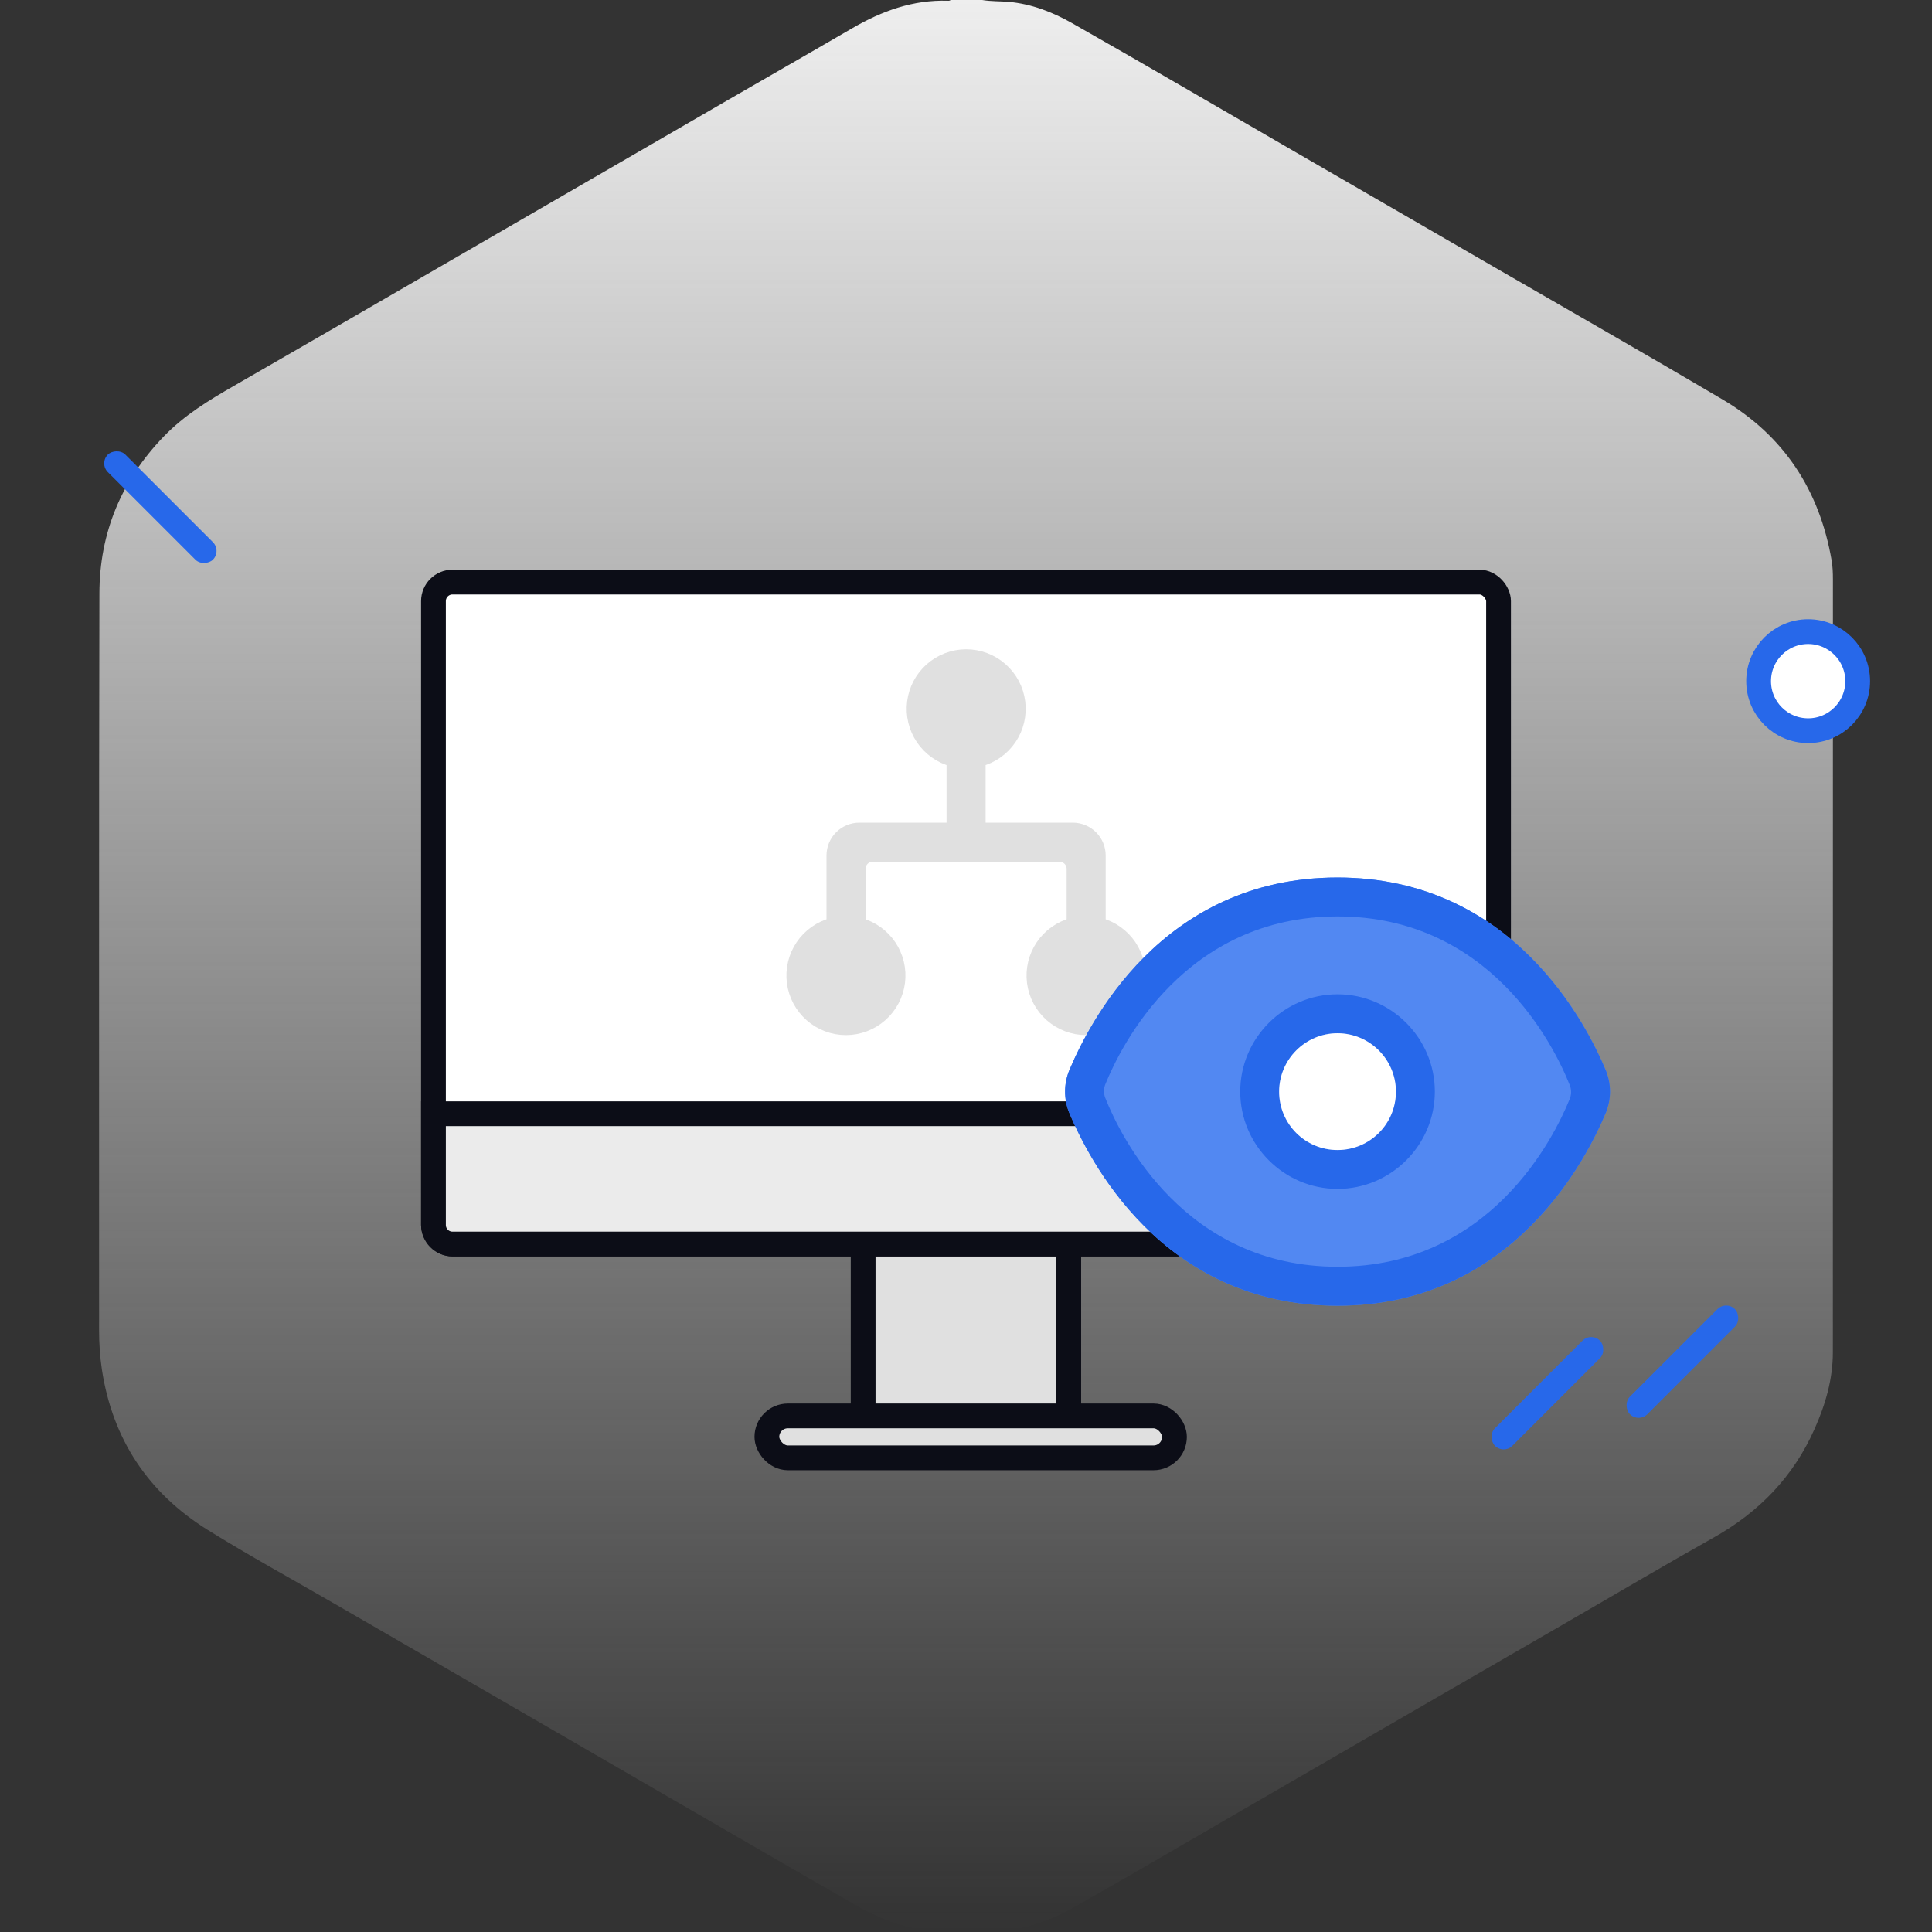 <svg width="156" height="156" viewBox="0 0 156 156" fill="none" xmlns="http://www.w3.org/2000/svg">
<rect x="0" y="0" width="156" height="156" fill="#333333" stroke="none"/>
<path d="M147.895 45.244C147.98 45.738 148 46.247 148 46.757C147.995 67.571 148 88.381 147.995 109.196C147.995 111.364 147.398 113.405 146.525 115.366C144.814 119.233 142.039 122.091 138.376 124.148C134.477 126.336 130.633 128.615 126.764 130.848C122.318 133.414 117.873 135.985 113.427 138.561C109.106 141.061 104.786 143.567 100.465 146.067C95.809 148.759 91.177 151.496 86.491 154.123C84.463 155.257 82.271 155.917 79.907 155.973C78.166 156.008 76.435 156.043 74.714 155.842C72.651 155.605 70.775 154.793 68.993 153.77C64.221 151.043 59.469 148.275 54.707 145.522C50.106 142.856 45.504 140.194 40.903 137.527C36.251 134.83 31.595 132.138 26.938 129.451C23.546 127.485 20.099 125.605 16.772 123.533C11.975 120.549 9.085 116.223 8.226 110.577C8.071 109.534 8.001 108.485 8.001 107.432C8.011 87.59 7.981 67.753 8.026 47.916C8.036 43.021 9.802 38.791 13.219 35.248C14.88 33.524 16.867 32.319 18.905 31.149C24.058 28.185 29.201 25.206 34.34 22.226C40.291 18.778 46.242 15.34 52.188 11.892C56.629 9.316 61.075 6.74 65.526 4.184C66.63 3.549 67.734 2.909 68.833 2.269C71.216 0.882 73.73 -0.025 76.525 0.06C76.61 0.066 76.691 0.06 76.761 0H79.305C80.017 0.121 80.745 0.091 81.463 0.151C83.294 0.318 84.98 0.973 86.541 1.855C92.623 5.308 98.659 8.847 104.716 12.346C110.055 15.436 115.389 18.521 120.728 21.611C126.855 25.155 132.996 28.659 139.093 32.258C144.041 35.182 146.916 39.578 147.895 45.244Z" fill="url(#paint0_linear_1555_26071)"/>
<rect x="69.695" y="99.586" width="16.602" height="15.528" rx="1.538" fill="#E0E0E0" stroke="#0C0D17" stroke-width="2"/>
<rect x="61.922" y="114.328" width="32.911" height="3.385" rx="1.692" fill="#E0E0E0" stroke="#0C0D17" stroke-width="2"/>
<rect x="35" y="47" width="86" height="53.447" rx="1.538" fill="white" stroke="#0C0D17" stroke-width="2"/>
<path d="M35 89.93H121V98.912C121 99.761 120.311 100.45 119.462 100.45H36.538C35.689 100.45 35 99.761 35 98.912V89.93Z" fill="#EBEBEB" stroke="#0C0D17" stroke-width="2"/>
<path d="M88.779 74.6C89.792 74.865 90.674 75.489 91.26 76.356C91.847 77.223 92.098 78.274 91.966 79.313C91.834 80.351 91.328 81.306 90.544 81.999C89.759 82.693 88.749 83.077 87.702 83.08C86.652 83.081 85.639 82.699 84.851 82.005C84.063 81.312 83.555 80.356 83.423 79.315C83.291 78.274 83.543 77.221 84.133 76.352C84.722 75.484 85.608 74.861 86.625 74.6V70.157C86.625 69.871 86.511 69.597 86.309 69.395C86.107 69.193 85.833 69.08 85.547 69.08H70.467C70.181 69.08 69.908 69.193 69.706 69.395C69.504 69.597 69.39 69.871 69.39 70.157V74.6C70.403 74.865 71.285 75.489 71.872 76.356C72.458 77.223 72.709 78.274 72.577 79.313C72.445 80.351 71.939 81.306 71.155 81.999C70.37 82.693 69.36 83.077 68.313 83.08C67.263 83.081 66.25 82.699 65.462 82.005C64.674 81.312 64.167 80.356 64.034 79.315C63.902 78.274 64.154 77.221 64.744 76.352C65.333 75.484 66.219 74.861 67.236 74.6V69.08C67.236 68.508 67.463 67.961 67.867 67.557C68.271 67.153 68.819 66.926 69.39 66.926H76.93V61.406C75.917 61.141 75.035 60.517 74.449 59.649C73.862 58.782 73.612 57.731 73.743 56.693C73.875 55.654 74.381 54.699 75.165 54.006C75.95 53.313 76.96 52.929 78.007 52.926C79.057 52.925 80.07 53.307 80.858 54C81.646 54.693 82.154 55.65 82.286 56.691C82.418 57.732 82.166 58.785 81.576 59.653C80.987 60.521 80.101 61.144 79.085 61.406V66.926H86.625C87.196 66.926 87.744 67.153 88.148 67.557C88.552 67.961 88.779 68.508 88.779 69.08V74.6Z" fill="#E0E0E0" stroke="#E0E0E0"/>
<circle cx="146" cy="55" r="4" fill="white" stroke="#2768EA" stroke-width="2"/>
<rect width="12" height="2" rx="1" transform="matrix(0.707 -0.707 -0.707 -0.707 121.414 117.445)" fill="#2768EA"/>
<rect width="12" height="2" rx="1" transform="matrix(0.707 -0.707 -0.707 -0.707 132.312 114.898)" fill="#2768EA"/>
<rect width="12" height="2" rx="1" transform="matrix(-0.707 -0.707 -0.707 0.707 17.898 44.484)" fill="#2768EA"/>
<path d="M108 105.427C93.722 105.427 87.847 93.465 86.316 89.801C85.895 88.734 85.895 87.548 86.316 86.482C87.847 82.817 93.722 70.856 108 70.856C122.212 70.856 128.154 82.817 129.684 86.482C130.105 87.566 130.105 88.718 129.684 89.801C128.154 93.465 122.212 105.427 108 105.427Z" fill="#5288F2"/>
<path d="M108 105.427C93.722 105.427 87.847 93.465 86.316 89.801C85.895 88.734 85.895 87.548 86.316 86.482C87.847 82.817 93.722 70.856 108 70.856C122.212 70.856 128.154 82.817 129.684 86.482C130.105 87.566 130.105 88.718 129.684 89.801C128.154 93.465 122.212 105.427 108 105.427ZM89.24 87.576C89.11 87.918 89.11 88.297 89.24 88.639C90.526 91.897 95.704 102.284 108 102.284C120.296 102.284 125.474 91.897 126.76 88.707C126.89 88.364 126.89 87.986 126.76 87.643C125.474 84.385 120.296 73.998 108 73.998C95.704 73.998 90.526 84.385 89.24 87.576ZM108 95.998C103.669 95.998 100.143 92.447 100.143 88.141C100.143 83.835 103.669 80.284 108 80.284C112.331 80.284 115.857 83.835 115.857 88.141C115.857 92.447 112.331 95.998 108 95.998ZM108 83.427C105.417 83.427 103.286 85.533 103.286 88.141C103.286 90.75 105.391 92.855 108 92.855C110.609 92.855 112.714 90.75 112.714 88.141C112.714 85.533 110.583 83.427 108 83.427Z" fill="#2768EA"/>
<path d="M107.999 83.43C105.416 83.43 103.285 85.535 103.285 88.144C103.285 90.752 105.391 92.858 107.999 92.858C110.608 92.858 112.714 90.752 112.714 88.144C112.714 85.535 110.583 83.43 107.999 83.43Z" fill="white"/>
<defs>
<linearGradient id="paint0_linear_1555_26071" x1="78" y1="0" x2="78" y2="156" gradientUnits="userSpaceOnUse">
<stop stop-color="#EEEEEE"/>
<stop offset="1" stop-color="#EEEEEE" stop-opacity="0"/>
</linearGradient>
</defs>
</svg>
